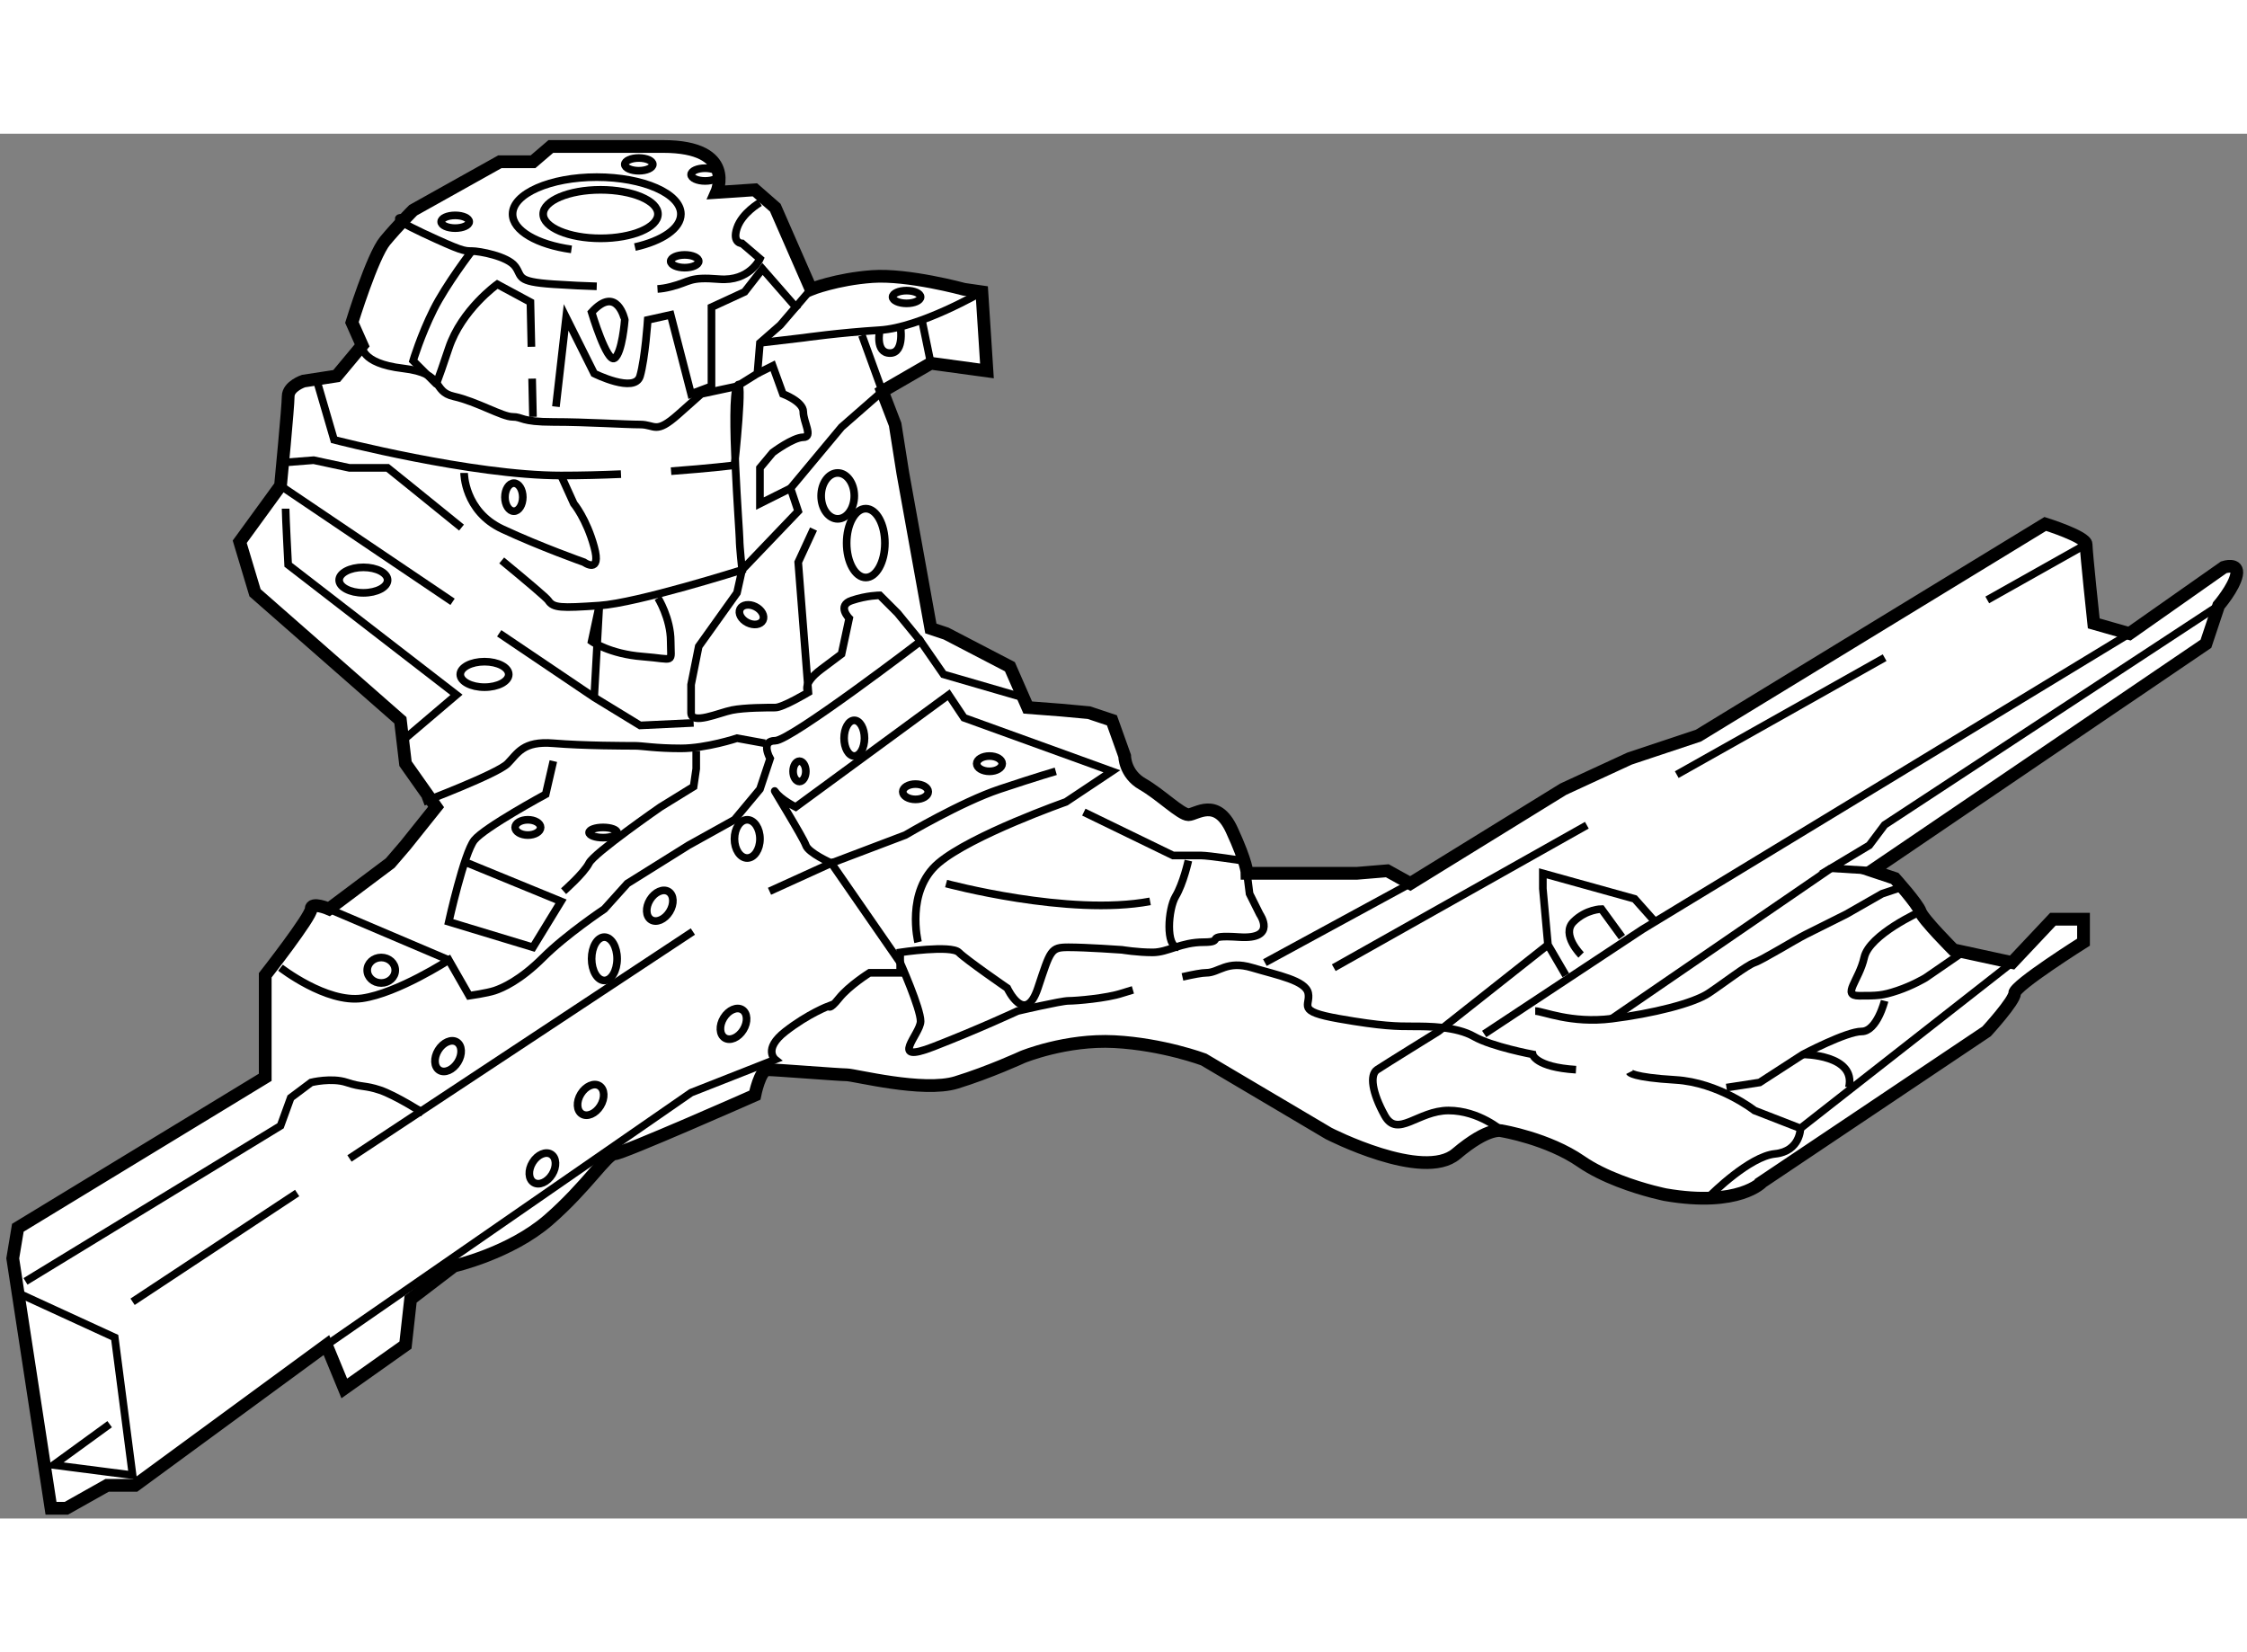 <?xml version="1.0" encoding="utf-8"?>
<!-- Generator: Adobe Illustrator 15.1.0, SVG Export Plug-In . SVG Version: 6.00 Build 0)  -->
<!DOCTYPE svg PUBLIC "-//W3C//DTD SVG 1.1//EN" "http://www.w3.org/Graphics/SVG/1.1/DTD/svg11.dtd">
<svg version="1.1" xmlns="http://www.w3.org/2000/svg" xmlns:xlink="http://www.w3.org/1999/xlink" x="0px" y="0px" width="244.8px"
	 height="180px" viewBox="19.2 32.538 88.11 54.3" enable-background="new 0 0 244.8 180" xml:space="preserve">
	
<rect x="19.2" y="32.538" width="88.11" height="54.3" fill="#808080" stroke="none"/>
	
<g><path fill="#FFFFFF" stroke="#000000" stroke-width="0.5" d="M84.499,74.14c0,0-0.195-0.04-0.503-0.12
			c-0.678-0.179-1.902-0.562-2.796-1.18c-1.3-0.9-3.1-1.2-3.1-1.2s-0.5-0.2-1.8,0.9c-1.299,1.1-5-0.8-5-0.8l-4.9-2.9
			c0,0-1.6-0.6-3.5-0.7c-1.9-0.1-3.6,0.6-3.6,0.6s-1.3,0.6-2.6,1s-4-0.3-4.3-0.3c-0.3,0-2.799-0.201-3.1-0.201c-0.3,0-0.5,1-0.5,1
			s-5.2,2.3-5.5,2.3c-0.3,0-1.1,1.3-2.6,2.6s-3.7,1.8-3.7,1.8l-1.7,1.299l-0.2,1.8l-2.4,1.7l-0.7-1.7l-7.5,5.5h-1.1l-1.6,0.9h-0.6
			l-1.5-9.8l0.2-1.2l9.7-5.9v-1.9v-2.1c0,0,1.8-2.3,1.8-2.6c0-0.3,0.7,0,0.7,0l2.4-1.8l0.6-0.699l1.2-1.5l-1.2-1.701l-0.2-1.7
			l-5.7-5l-0.6-2l1.6-2.2c0,0,0.3-3.1,0.3-3.5s0.6-0.6,0.6-0.6l1.3-0.2l1-1.2l-0.4-0.9c0,0,0.8-2.6,1.3-3.2c0.5-0.6,1.1-1.2,1.1-1.2
			l3.4-1.9h1.3l0.7-0.6c0,0,1.5,0,4.4,0s2.1,1.8,2.1,1.8l1.5-0.1l0.8,0.7l1.4,3.2c0,0,1-0.399,2.4-0.5s3.6,0.5,3.6,0.5l0.7,0.101
			l0.2,3.1l-2.2-0.3l-1.9,1.1l0.5,1.3l0.3,1.899l1.1,6.1l0.6,0.2l2.5,1.3l0.7,1.6l1.3,0.1l1.1,0.101l0.9,0.3l0.5,1.4
			c0,0,0,0.701,0.7,1.1c0.7,0.4,1.5,1.2,1.8,1.2c0.3,0,1.1-0.7,1.7,0.6c0.6,1.299,0.6,1.7,0.6,1.7h4.3l1.2-0.1l0.9,0.5l6-3.7
			l2.6-1.2l2.7-0.9l13.6-8.3c0,0,1.6,0.5,1.6,0.8c0,0.3,0.3,3.1,0.3,3.1l1.4,0.399l3.699-2.6c0,0,0.601-0.2,0.5,0.3
			c-0.1,0.5-0.7,1.2-0.7,1.2l-0.5,1.5l-13.101,8.9l0.9,0.3c0,0,0.9,1,1,1.3c0.1,0.3,1.3,1.5,1.3,1.5l2.3,0.5l1.601-1.7h1.2v0.9
			c0,0-2.7,1.7-2.7,2c0,0.3-1.101,1.5-1.101,1.5l-8.8,5.9C88.299,73.64,87.399,74.64,84.499,74.14z"></path><path fill="none" stroke="#000000" stroke-width="0.3" d="M41.608,37.073c-1.338-0.185-2.309-0.734-2.309-1.384
			c0-0.8,1.478-1.449,3.3-1.449s3.3,0.649,3.3,1.449c0,0.564-0.732,1.053-1.802,1.293"></path><ellipse fill="none" stroke="#000000" stroke-width="0.3" cx="42.75" cy="35.689" rx="2.25" ry="0.951"></ellipse><path fill="none" stroke="#000000" stroke-width="0.3" d="M44.982,38.625c0.148-0.009,0.317-0.034,0.517-0.085
			c0.8-0.2,0.7-0.399,1.9-0.3c1.2,0.1,1.6-0.8,1.6-0.8l-0.7-0.6c0,0-0.399,0-0.2-0.6s0.9-1,0.9-1"></path><path fill="none" stroke="#000000" stroke-width="0.3" d="M34.999,35.84c0,0-0.7-0.1,0.8,0.6c1.5,0.699,1.6,0.699,1.9,0.699
			c0.3,0,1.4,0.2,1.7,0.6c0.3,0.4,0,0.6,1.5,0.7c0.665,0.044,1.232,0.069,1.701,0.083"></path><path fill="none" stroke="#000000" stroke-width="0.3" d="M33.399,40.84c0,0-0.101,0.7,1.6,0.9c1.701,0.2,1.101,0.899,2,1.1
			s1.899,0.8,2.3,0.8s0.301,0.2,1.6,0.2c1.3,0,2.8,0.101,3.4,0.101c0.6,0,0.6,0.399,1.5-0.4c0.9-0.8,0.9-0.8,0.9-0.8l1.4-0.3
			l0.8-0.5l0.1-1.2l0.8-0.7l1.2-1.4"></path><polyline fill="none" stroke="#000000" stroke-width="0.3" points="19.999,78.04 23.699,79.74 24.399,85.14 21.299,84.74 
			23.5,83.14 		"></polyline><path fill="none" stroke="#000000" stroke-width="0.3" d="M83.099,69.34c0,0,0.101,0.2,1.8,0.3s3.1,1.2,3.1,1.2l1.8,0.7l8.3-6.5"></path><path fill="none" stroke="#000000" stroke-width="0.3" d="M65.567,65.601c0.417-0.095,0.767-0.161,0.932-0.161
			c0.5,0,0.8-0.5,1.8-0.2c1,0.3,2.1,0.499,2.2,1c0.1,0.5-0.5,0.7,1.2,1c1.7,0.3,2.3,0.3,2.9,0.3s1.7,0,2.4,0.4
			c0.7,0.399,2.3,0.699,2.3,0.699s0.1,0.5,1.7,0.6"></path><path fill="none" stroke="#000000" stroke-width="0.3" d="M49.374,62.243l2.425-1.103l2.7,3.9c0,0,0.8,1.8,0.8,2.3
			c0,0.5-1.3,1.699,0.5,1s3.3-1.4,3.3-1.4s1.7-0.4,2-0.4s1.5-0.101,2.1-0.3c0.101-0.033,0.249-0.079,0.425-0.13"></path><line fill="none" stroke="#000000" stroke-width="0.3" x1="32.904" y1="72.72" x2="46.369" y2="63.822"></line><line fill="none" stroke="#000000" stroke-width="0.3" x1="24.399" y1="78.34" x2="30.852" y2="74.076"></line><ellipse fill="none" stroke="#000000" stroke-width="0.3" cx="52.049" cy="46.74" rx="0.65" ry="0.9"></ellipse><ellipse fill="none" stroke="#000000" stroke-width="0.3" cx="53.149" cy="48.59" rx="0.75" ry="1.35"></ellipse><ellipse fill="none" stroke="#000000" stroke-width="0.3" cx="50.549" cy="57.541" rx="0.25" ry="0.399"></ellipse><ellipse fill="none" stroke="#000000" stroke-width="0.3" cx="52.699" cy="56.24" rx="0.4" ry="0.7"></ellipse><ellipse fill="none" stroke="#000000" stroke-width="0.3" cx="42.849" cy="59.94" rx="0.55" ry="0.2"></ellipse><ellipse fill="none" stroke="#000000" stroke-width="0.3" cx="34.149" cy="65.34" rx="0.55" ry="0.5"></ellipse><ellipse transform="matrix(-0.85 -0.526 0.526 -0.85 41.332 152.531)" fill="none" stroke="#000000" stroke-width="0.3" cx="42.349" cy="70.39" rx="0.45" ry="0.65"></ellipse><ellipse transform="matrix(-0.85 -0.526 0.526 -0.85 36.44 156.519)" fill="none" stroke="#000000" stroke-width="0.3" cx="40.482" cy="73.077" rx="0.45" ry="0.65"></ellipse><ellipse transform="matrix(-0.85 -0.526 0.526 -0.85 31.91 146.431)" fill="none" stroke="#000000" stroke-width="0.3" cx="36.782" cy="68.677" rx="0.45" ry="0.65"></ellipse><ellipse transform="matrix(-0.85 -0.526 0.526 -0.85 50.372 139.883)" fill="none" stroke="#000000" stroke-width="0.3" cx="45.082" cy="62.777" rx="0.45" ry="0.65"></ellipse><ellipse transform="matrix(-0.851 -0.526 0.526 -0.851 53.302 150.103)" fill="none" stroke="#000000" stroke-width="0.3" cx="47.982" cy="67.477" rx="0.45" ry="0.65"></ellipse><ellipse fill="none" stroke="#000000" stroke-width="0.3" cx="57.999" cy="57.24" rx="0.5" ry="0.3"></ellipse><ellipse fill="none" stroke="#000000" stroke-width="0.3" cx="55.099" cy="58.34" rx="0.5" ry="0.3"></ellipse><ellipse fill="none" stroke="#000000" stroke-width="0.3" cx="39.899" cy="59.74" rx="0.5" ry="0.3"></ellipse><path fill="none" stroke="#000000" stroke-width="0.3" d="M20.2,77.54l10-6.1l0.4-1.1l0.8-0.6c0,0,0.801-0.2,1.4,0
			c0.6,0.2,0.7,0.1,1.3,0.3c0.6,0.2,1.7,0.9,1.7,0.9"></path><path fill="none" stroke="#000000" stroke-width="0.3" d="M30.199,65.24c0,0,1.8,1.4,3.2,1.2c1.4-0.201,3.4-1.5,3.4-1.5l0.8,1.399
			c0,0,0.7-0.1,1-0.2s1-0.4,1.9-1.3c0.9-0.9,2.4-1.9,2.4-1.9l0.9-1l2.4-1.5l1.8-1l1-1.2l0.399-1.2c0,0-0.399-0.7,0.201-0.7
			s5.7-3.9,5.7-3.9l0.9,1.3l3.1,0.9"></path><path fill="none" stroke="#000000" stroke-width="0.3" d="M57.7,38.74c0,0-2.4,1.399-4,1.5c-1.6,0.1-3,0.3-3,0.3l-1.7,0.2"></path><path fill="none" stroke="#000000" stroke-width="0.3" d="M37.297,47.983c-1.487-1.21-2.898-2.343-2.898-2.343h-1.5l-1.399-0.3
			l-1.3,0.101"></path><path fill="none" stroke="#000000" stroke-width="0.3" d="M45.514,45.77C46.998,45.661,48,45.54,48,45.54s0.4-3.7,0.1-3.1
			c-0.3,0.6,0.1,5.7,0.1,6c0,0.3,0.1,1.2,0.1,1.2s-4.1,1.3-5.6,1.4s-1.801,0.1-2-0.2c-0.069-0.104-0.843-0.758-1.827-1.569"></path><path fill="none" stroke="#000000" stroke-width="0.3" d="M31.6,42.14l0.7,2.4c0,0,5.4,1.4,8.9,1.4
			c0.807,0,1.603-0.021,2.35-0.054"></path><path fill="none" stroke="#000000" stroke-width="0.3" d="M35.799,58.74c0,0,2.9-1.1,3.3-1.5c0.399-0.399,0.6-0.9,1.8-0.8
			c1.2,0.1,2.9,0.1,3.2,0.1c0.3,0,0.8,0.1,1.8,0.1c1,0,2.2-0.399,2.2-0.399l1.1,0.2"></path><line fill="none" stroke="#000000" stroke-width="0.3" x1="40.066" y1="42.142" x2="40.099" y2="43.64"></line><path fill="none" stroke="#000000" stroke-width="0.3" d="M37.699,37.14c0,0-1,1.301-1.5,2.301c-0.5,1-0.8,2-0.8,2l0.9,0.9
			c0,0,0,0.101,0.5-1.399c0.5-1.5,1.9-2.5,1.9-2.5l1.3,0.7l0.039,1.751"></path><path fill="none" stroke="#000000" stroke-width="0.3" d="M40.999,43.24l0.4-3.5c0.3,0.6,1.1,2.2,1.1,2.2s1.6,0.8,1.8,0.1
			c0.2-0.7,0.3-2.2,0.3-2.2l0.9-0.2l0.8,3.1l0.8-0.3V39.34l1.3-0.6l0.7-0.9l1.4,1.601"></path><ellipse fill="none" stroke="#000000" stroke-width="0.3" cx="37.049" cy="35.99" rx="0.55" ry="0.25"></ellipse><ellipse fill="none" stroke="#000000" stroke-width="0.3" cx="44.249" cy="33.74" rx="0.55" ry="0.25"></ellipse><ellipse fill="none" stroke="#000000" stroke-width="0.3" cx="46.049" cy="37.54" rx="0.55" ry="0.25"></ellipse><ellipse fill="none" stroke="#000000" stroke-width="0.3" cx="46.85" cy="34.14" rx="0.55" ry="0.25"></ellipse><ellipse fill="none" stroke="#000000" stroke-width="0.3" cx="54.749" cy="38.94" rx="0.55" ry="0.25"></ellipse><line fill="none" stroke="#000000" stroke-width="0.3" x1="32.099" y1="62.94" x2="36.799" y2="64.94"></line><path fill="none" stroke="#000000" stroke-width="0.3" d="M51.1,48.04l-0.6,1.3l0.399,5.1c0,0-1,0.6-1.299,0.6
			c-0.3,0-1.201,0-1.701,0.1c-0.5,0.101-1.6,0.6-1.6,0.101c0-0.5,0-1.1,0-1.1l0.3-1.5l1.5-2.1l0.2-0.9l2.2-2.3l-0.3-0.9l2-2.4
			l1.6-1.4l-0.8-2.2"></path><polyline fill="none" stroke="#000000" stroke-width="0.3" points="38.775,52.127 42.499,54.64 44.299,55.74 46.399,55.64 		"></polyline><line fill="none" stroke="#000000" stroke-width="0.3" x1="30.199" y1="46.34" x2="36.946" y2="50.893"></line><ellipse fill="none" stroke="#000000" stroke-width="0.3" cx="33.449" cy="50.041" rx="0.95" ry="0.5"></ellipse><ellipse fill="none" stroke="#000000" stroke-width="0.3" cx="38.199" cy="53.74" rx="0.95" ry="0.5"></ellipse><path fill="none" stroke="#000000" stroke-width="0.3" d="M30.399,47.24c0,0.3,0.1,2.2,0.1,2.2l6.6,5.1l-2,1.7"></path><path fill="none" stroke="#000000" stroke-width="0.3" d="M37.399,45.84c0,0,0,1.5,1.5,2.2s3.201,1.3,3.201,1.3s0.7,0.5,0.399-0.6
			c-0.3-1.101-0.8-1.7-0.8-1.7l-0.5-1.1"></path><ellipse fill="none" stroke="#000000" stroke-width="0.3" cx="39.35" cy="46.79" rx="0.35" ry="0.55"></ellipse><ellipse transform="matrix(0.894 0.448 -0.448 0.894 28.153 -16.363)" fill="none" stroke="#000000" stroke-width="0.3" cx="48.699" cy="51.39" rx="0.5" ry="0.35"></ellipse><ellipse fill="none" stroke="#000000" stroke-width="0.3" cx="48.5" cy="60.19" rx="0.5" ry="0.75"></ellipse><ellipse fill="none" stroke="#000000" stroke-width="0.3" cx="42.899" cy="64.891" rx="0.5" ry="0.85"></ellipse><path fill="none" stroke="#000000" stroke-width="0.3" d="M37.299,61.04l3.9,1.6l-1.101,1.8l-3.3-1c0,0,0.6-2.701,1-3.201
			c0.4-0.5,2.8-1.8,2.8-1.8l0.3-1.3"></path><path fill="none" stroke="#000000" stroke-width="0.3" d="M31.999,80.04l14.3-9.9l3.3-1.299c0,0-0.5-0.401,0.399-1.101
			s1.701-1,1.701-1s-0.001,0.2,0.399-0.3c0.4-0.5,1.2-1,1.2-1h1.2v-0.8c0,0,2-0.3,2.3,0c0.3,0.3,1.9,1.4,1.9,1.4s0.7,1.5,1.2,0
			c0.5-1.5,0.5-1.6,1.2-1.6s2.1,0.1,2.1,0.1s0.6,0.1,1.2,0.1c0.6,0,1.101-0.4,2-0.4s-0.1-0.3,1.4-0.2s0.8-0.9,0.8-0.9l-0.399-0.8
			l-0.101-0.8"></path><path fill="none" stroke="#000000" stroke-width="0.3" d="M48.899,41.94l0.6-0.3l0.4,1.101c0,0,0.8,0.299,0.8,0.7c0,0.4,0.4,1,0,1
			c-0.4,0-1.2,0.6-1.2,0.6l-0.5,0.6v1.4l1.2-0.6"></path><path fill="none" stroke="#000000" stroke-width="0.3" d="M55.199,64.24c0,0-0.5-2,0.8-3.101c1.3-1.1,5-2.4,5-2.4l1.8-1.2
			l-2.053-0.744L57,55.44l-0.6-0.9l-6,4.4c0,0-0.6-0.3-0.8-0.6c-0.201-0.3,1.1,1.8,1.2,2.1c0.1,0.3,1,0.699,1,0.699l2.9-1.1
			c0,0,2.199-1.3,3.699-1.8c1.5-0.5,2.2-0.7,2.2-0.7"></path><path fill="none" stroke="#000000" stroke-width="0.3" d="M61.699,59.14l3.5,1.7c0,0,0.8,0,1.1,0s1.6,0.2,1.6,0.2"></path><polyline fill="none" stroke="#000000" stroke-width="0.3" points="77.399,67.84 83.599,63.74 102.7,52.14 		"></polyline><line fill="none" stroke="#000000" stroke-width="0.3" x1="68.799" y1="65.04" x2="74.5" y2="61.94"></line><line fill="none" stroke="#000000" stroke-width="0.3" x1="97.125" y1="50.819" x2="100.999" y2="48.64"></line><polyline fill="none" stroke="#000000" stroke-width="0.3" points="84.949,57.669 88.199,55.84 93.1,53.083 		"></polyline><line fill="none" stroke="#000000" stroke-width="0.3" x1="71.5" y1="65.24" x2="81.424" y2="59.653"></line><polyline fill="none" stroke="#000000" stroke-width="0.3" points="106.199,51.04 93.1,59.64 92.5,60.44 91,61.34 92.599,61.44 		
			"></polyline><path fill="none" stroke="#000000" stroke-width="0.3" d="M79.399,66.94c0.3,0,1.4,0.5,3,0.3c1.601-0.2,3.201-0.601,3.801-1
			c0.6-0.399,1.5-1.1,1.8-1.2s1.6-0.9,2-1.1c0.4-0.2,1.6-0.8,1.6-0.8l1.4-0.8l0.9-0.3"></path><path fill="none" stroke="#000000" stroke-width="0.3" d="M94.5,63.04c0,0-2,0.9-2.2,1.8c-0.2,0.9-0.9,1.5-0.2,1.5
			s0.9,0.001,1.5-0.2c0.6-0.2,1.1-0.5,1.1-0.5l1.6-1.1"></path><polyline fill="none" stroke="#000000" stroke-width="0.3" points="80.599,65.54 79.899,64.34 79.699,62.14 79.699,61.54 
			83.299,62.54 84.1,63.44 		"></polyline><path fill="none" stroke="#000000" stroke-width="0.3" d="M78.1,71.64c0,0-0.9-0.8-2.1-0.8s-2,1.1-2.5,0.2
			c-0.5-0.9-0.6-1.601-0.3-1.8c0.3-0.2,2.4-1.5,2.4-1.5l4.3-3.399"></path><path fill="none" stroke="#000000" stroke-width="0.3" d="M93.1,66.54c0,0-0.3,1.2-0.9,1.2c-0.6,0-2.301,0.9-2.301,0.9l-1.7,1.101
			l-1.3,0.2"></path><line fill="none" stroke="#000000" stroke-width="0.3" x1="82.399" y1="67.24" x2="91" y2="61.34"></line><path fill="none" stroke="#000000" stroke-width="0.3" d="M50.899,54.44c0,0-0.299-0.3,0.5-0.9c0.8-0.6,0.8-0.6,0.8-0.6l0.3-1.4
			c0,0-0.5-0.5,0.1-0.7c0.6-0.201,1.1-0.201,1.1-0.201l0.7,0.7l0.9,1.1"></path><path fill="none" stroke="#000000" stroke-width="0.3" d="M42.399,39.54c0,0,0.6,2,0.9,1.8c0.3-0.2,0.4-1.5,0.4-1.5
			S43.4,38.439,42.399,39.54z"></path><path fill="none" stroke="#000000" stroke-width="0.3" d="M45,50.74c0,0,0.5,0.8,0.5,1.7s0.201,0.7-1.1,0.6s-2-0.6-2-0.6l0.3-1.4
			l-0.201,3.6"></path><path fill="none" stroke="#000000" stroke-width="0.3" d="M41.299,62.24c0,0,0.8-0.701,1-1.101c0.2-0.399,2.8-2.199,2.8-2.199
			l1.299-0.801L46.5,57.44v-0.7"></path><line fill="none" stroke="#000000" stroke-width="0.3" x1="55.349" y1="39.84" x2="55.699" y2="41.54"></line><path fill="none" stroke="#000000" stroke-width="0.3" d="M54.499,40.04c0,0,0.201,1.1-0.399,1.1s-0.4-0.9-0.4-0.9"></path><path fill="none" stroke="#000000" stroke-width="0.3" d="M81.199,64.74c0,0-0.8-0.799-0.3-1.299c0.5-0.5,1.101-0.5,1.101-0.5
			l0.8,1.1"></path><path fill="none" stroke="#000000" stroke-width="0.3" d="M89.899,68.64c0,0,2.1,0,1.8,1.3"></path><path fill="none" stroke="#000000" stroke-width="0.3" d="M89.799,71.54c0,0,0,0.899-1,1c-1,0.1-2.5,1.6-2.5,1.6"></path><path fill="none" stroke="#000000" stroke-width="0.3" d="M65.799,61.04c0,0-0.2,0.9-0.5,1.4c-0.3,0.5-0.4,2,0.1,2"></path><path fill="none" stroke="#000000" stroke-width="0.3" d="M56.299,61.94c0,0,4.8,1.299,8,0.699"></path></g>


</svg>